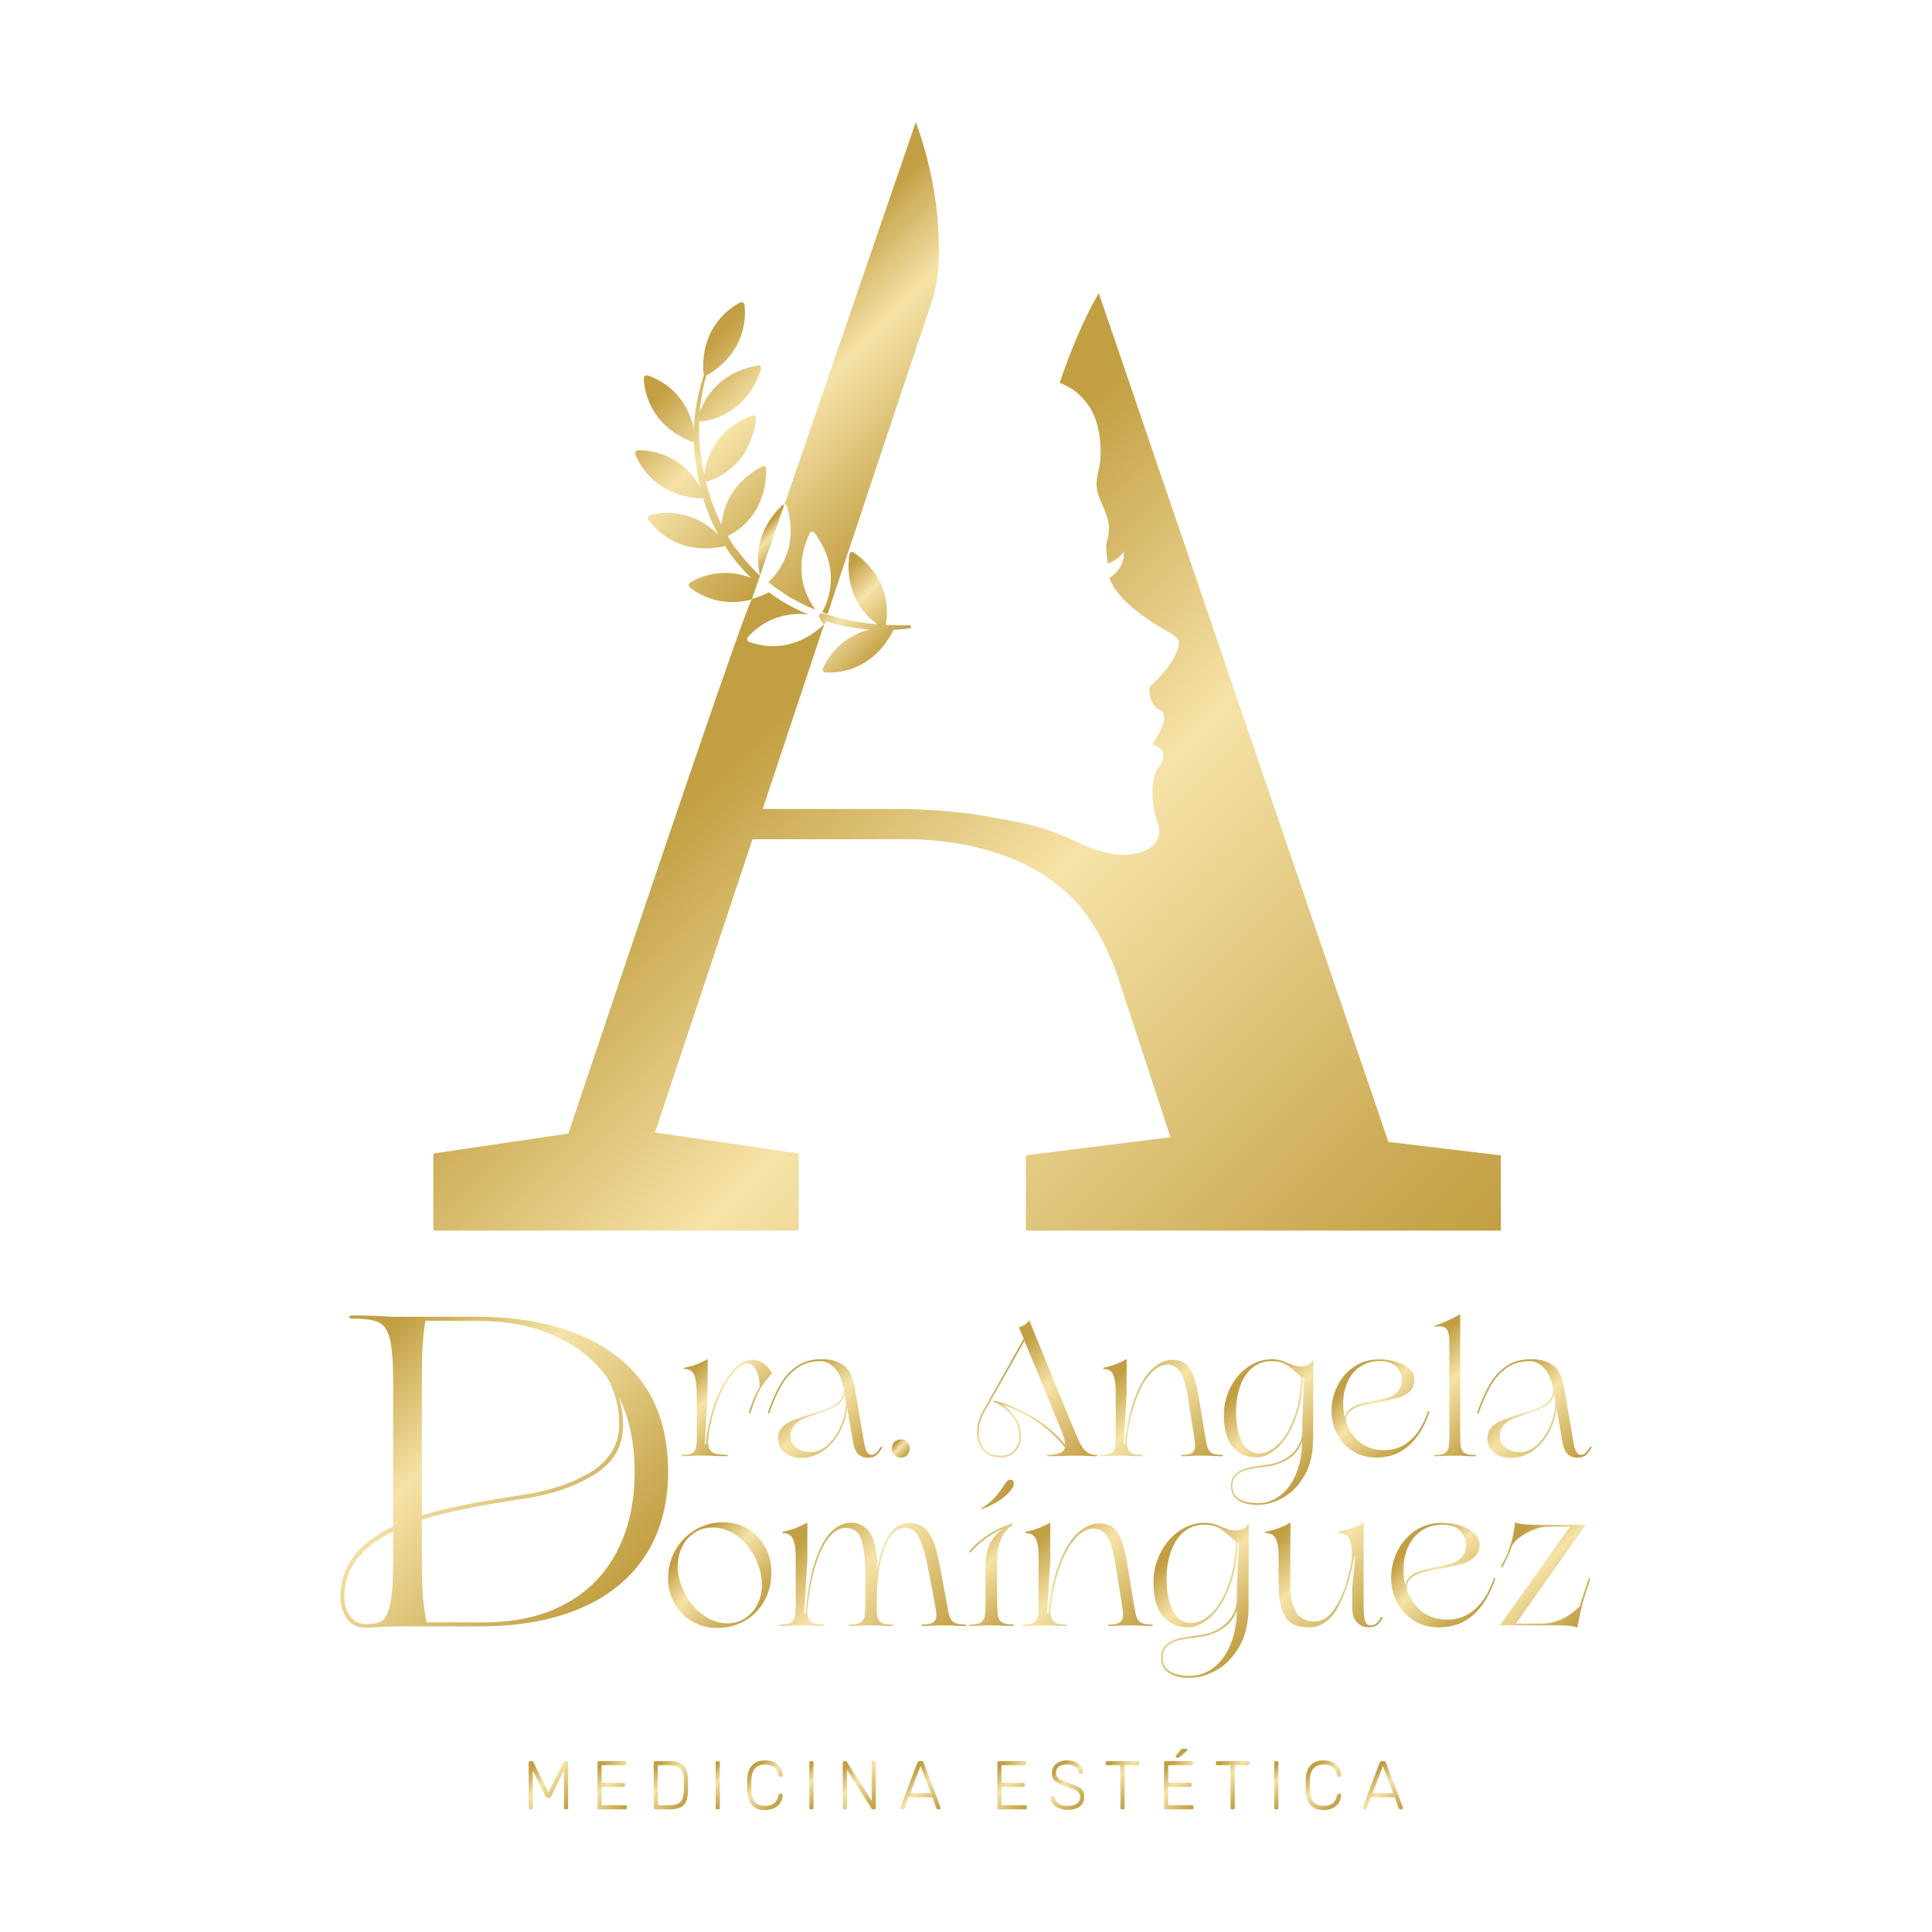 <svg xmlns="http://www.w3.org/2000/svg" xmlns:xlink="http://www.w3.org/1999/xlink" data-name="Capa 1" viewBox="0 0 500 500"><defs><linearGradient id="a" x1="279.3" x2="279.29" y1="222.38" y2="222.38" data-name="Degradado sin nombre 9" gradientUnits="userSpaceOnUse"><stop offset="0" stop-color="#c29f43"/><stop offset=".15" stop-color="#cdad58"/><stop offset=".46" stop-color="#ead491"/><stop offset=".58" stop-color="#f6e3a7"/><stop offset=".9" stop-color="#c29f43"/></linearGradient><linearGradient xlink:href="#a" id="b" x1="249.95" x2="197.71" y1="123.13" y2="70.88" data-name="Degradado sin nombre 9"/><linearGradient xlink:href="#a" id="d" x1="196.88" x2="196.74" y1="148.93" y2="148.79" data-name="Degradado sin nombre 9"/><linearGradient xlink:href="#a" id="e" x1="278.97" x2="277.92" y1="218.3" y2="217.24" data-name="Degradado sin nombre 9"/><linearGradient xlink:href="#a" id="f" x1="279.16" x2="279.16" y1="218.13" y2="218.12" data-name="Degradado sin nombre 9"/><linearGradient xlink:href="#a" id="g" x1="353.98" x2="175.35" y1="352.9" y2="174.27" data-name="Degradado sin nombre 9"/><linearGradient xlink:href="#a" id="h" x1="196.8" x2="196.66" y1="149.06" y2="148.92" data-name="Degradado sin nombre 9"/><linearGradient xlink:href="#a" id="i" x1="202.83" x2="196.63" y1="142.75" y2="136.55" data-name="Degradado sin nombre 9"/><linearGradient xlink:href="#a" id="l" x1="209.96" x2="167.23" y1="139.72" y2="96.99" data-name="Degradado sin nombre 9"/><linearGradient xlink:href="#a" id="m" x1="228.6" x2="210.99" y1="169.67" y2="152.07" data-name="Degradado sin nombre 9"/><linearGradient xlink:href="#a" id="n" x1="278.98" x2="277.92" y1="218.51" y2="217.45" data-name="Degradado sin nombre 9"/><linearGradient xlink:href="#a" id="o" x1="279.17" x2="279.16" y1="218.33" y2="218.33" data-name="Degradado sin nombre 9"/><linearGradient xlink:href="#a" id="p" x1="147.5" x2="136.37" y1="467.58" y2="456.44" data-name="Degradado sin nombre 9"/><linearGradient xlink:href="#a" id="q" x1="163.34" x2="153.49" y1="466.97" y2="457.12" data-name="Degradado sin nombre 9"/><linearGradient xlink:href="#a" id="r" x1="177.32" x2="167.87" y1="466.75" y2="457.3" data-name="Degradado sin nombre 9"/><linearGradient xlink:href="#a" id="s" x1="189.03" x2="182.46" y1="465.3" y2="458.73" data-name="Degradado sin nombre 9"/><linearGradient xlink:href="#a" id="t" x1="202.31" x2="193.75" y1="466.29" y2="457.73" data-name="Degradado sin nombre 9"/><linearGradient xlink:href="#a" id="u" x1="213.26" x2="206.69" y1="465.3" y2="458.73" data-name="Degradado sin nombre 9"/><linearGradient xlink:href="#a" id="v" x1="227.53" x2="217.23" y1="467.16" y2="456.86" data-name="Degradado sin nombre 9"/><linearGradient xlink:href="#a" id="w" x1="242.73" x2="233.74" y1="468.74" y2="459.75" data-name="Degradado sin nombre 9"/><linearGradient xlink:href="#a" id="x" x1="266.83" x2="256.98" y1="466.97" y2="457.12" data-name="Degradado sin nombre 9"/><linearGradient xlink:href="#a" id="y" x1="280.57" x2="271.93" y1="466.47" y2="457.83" data-name="Degradado sin nombre 9"/><linearGradient xlink:href="#a" id="z" x1="294.73" x2="286.26" y1="464.34" y2="455.88" data-name="Degradado sin nombre 9"/><linearGradient xlink:href="#a" id="A" x1="310.42" x2="300.57" y1="466.52" y2="456.68" data-name="Degradado sin nombre 9"/><linearGradient xlink:href="#a" id="B" x1="323.23" x2="314.77" y1="464.34" y2="455.88" data-name="Degradado sin nombre 9"/><linearGradient xlink:href="#a" id="C" x1="333.59" x2="327.02" y1="465.3" y2="458.73" data-name="Degradado sin nombre 9"/><linearGradient xlink:href="#a" id="D" x1="346.86" x2="338.3" y1="466.29" y2="457.73" data-name="Degradado sin nombre 9"/><linearGradient xlink:href="#a" id="E" x1="362.38" x2="353.38" y1="468.74" y2="459.75" data-name="Degradado sin nombre 9"/><linearGradient xlink:href="#a" id="F" x1="155.24" x2="85.48" y1="415.39" y2="345.62" data-name="Degradado sin nombre 9"/><linearGradient xlink:href="#a" id="G" x1="193.63" x2="176.63" y1="371.43" y2="354.42" data-name="Degradado sin nombre 9"/><linearGradient xlink:href="#a" id="H" x1="224.73" x2="202.75" y1="378.68" y2="356.7" data-name="Degradado sin nombre 9"/><linearGradient xlink:href="#a" id="I" x1="234.79" x2="231.46" y1="376.55" y2="373.21" data-name="Degradado sin nombre 9"/><linearGradient xlink:href="#a" id="J" x1="281.29" x2="254.54" y1="379.45" y2="352.7" data-name="Degradado sin nombre 9"/><linearGradient xlink:href="#a" id="K" x1="312.14" x2="285.27" y1="381.15" y2="354.28" data-name="Degradado sin nombre 9"/><linearGradient xlink:href="#a" id="L" x1="340.1" x2="318.15" y1="380.24" y2="358.29" data-name="Degradado sin nombre 9"/><linearGradient xlink:href="#a" id="M" x1="365.55" x2="348.06" y1="373.23" y2="355.74" data-name="Degradado sin nombre 9"/><linearGradient xlink:href="#a" id="N" x1="387.35" x2="365.23" y1="371.36" y2="349.24" data-name="Degradado sin nombre 9"/><linearGradient xlink:href="#a" id="O" x1="408.32" x2="386.34" y1="378.68" y2="356.7" data-name="Degradado sin nombre 9"/><linearGradient xlink:href="#a" id="P" x1="195.74" x2="176.93" y1="417.1" y2="398.29" data-name="Degradado sin nombre 9"/><linearGradient xlink:href="#a" id="Q" x1="241.54" x2="205.67" y1="429.14" y2="393.27" data-name="Degradado sin nombre 9"/><linearGradient xlink:href="#a" id="R" x1="268.76" x2="249.24" y1="414.23" y2="394.71" data-name="Degradado sin nombre 9"/><linearGradient xlink:href="#a" id="S" x1="293.65" x2="265.05" y1="425.35" y2="396.76" data-name="Degradado sin nombre 9"/><linearGradient xlink:href="#a" id="T" x1="323.4" x2="300.04" y1="424.39" y2="401.03" data-name="Degradado sin nombre 9"/><linearGradient xlink:href="#a" id="U" x1="356.66" x2="330.14" y1="420.32" y2="393.79" data-name="Degradado sin nombre 9"/><linearGradient xlink:href="#a" id="V" x1="382.32" x2="363.71" y1="416.92" y2="398.32" data-name="Degradado sin nombre 9"/><linearGradient xlink:href="#a" id="W" x1="410.49" x2="388.91" y1="418.88" y2="397.3" data-name="Degradado sin nombre 9"/></defs><path d="M279.29 222.38h.01z" style="fill:url(#a)"/><path d="M203.62 131.01c3.23 10.6-2.13 17.24-4.78 19.63.14.11.27.22.41.32l1.24 1.02c.44.31.89.59 1.34.89l2.69 1.77c1.92.96 3.75 2.11 5.79 2.83.25.11.5.2.74.3-2.31-3.01-6.06-10.17-1.48-19.75.11-.22.32-.38.57-.4s.49.08.64.28c6.9 9.17 3.7 17.5 2.06 20.4-.03.05-.06.09-.09.13.47.17.95.33 1.42.48l15.02-45.14 12.43-37.11s1.69-6.08 1.33-13.35c0-1.61-.07-3.36-.2-5.25-.5-7.13-2.02-16.18-5.73-26.48l-23.1 67.3-7.97 23.19-2.91 8.46h.07c.24.06.43.24.5.48Z" style="fill:url(#b)"/><path d="m196.78 148.75-.05.13s.07.06.1.09c-.02-.07-.04-.15-.06-.23Z" style="fill:url(#d)"/><path d="M279.15 218.12s-.52-.28-1.42-.7c.36.19.84.43 1.42.7" style="fill:url(#e)"/><path d="m279.16 218.13-.01-.01z" style="fill:url(#f)"/><path d="M359.32 295.53 295.4 108.18l-.81-2.39v.04h.01l-10.24-29.97s-.1.15-.28.47c-1.12 1.93-5.51 9.85-9.82 22.74.93.38 1.86.84 2.82 1.4 1.88 1.11 3.26 2.65 4.52 4.3.85 1.11 1.36 2.37 1.83 3.53.48 1.17.89 3.03 1.12 4.52.45 2.92.39 6.04-.13 8.31-.96 4.21-.8 5.37.26 8.05.87 2.21 1.93 4.23 2.21 6.24.24 1.78.09 3.12-.53 5.16-.19.62-.02 1.54 0 2.11.05 1.16.17 1.94.28 3.11 2.94-.86 4.18-3.04 4.18-3.04.28 3.77-2.27 5.91-3.66 6.78 1.86 6.17 12.05 12.29 15.09 13.94 3.22 1.75 2.88 2.73 2.88 2.73-.3 5.31-7.64 11.56-7.64 11.56-.34 3.74 1.98 5.66 1.98 5.66 4.67 1.21-1.26 9.16-1.26 9.16 5.71 2 1.13 6.61 1.13 6.61-1.44 3.2-1.16 6.86-.75 9.78.31 2.17 1.06 3.83 1.34 5.21.26 1.29.06 2.55-.89 3.9-.81 1.16-2.25 1.96-4.09 2.54-1.32.39-3.69.85-6.73.44-3.53-.58-6.93-1.96-9.05-2.96-.58-.27-1.06-.51-1.42-.7-1.88-.88-5.52-2.43-10.19-3.68-3.33-.87-6.88-1.56-10.44-2.12-5.95-1.18-13.45-2.04-22.89-2.25s-.03 0-.03 0h-36.81l8.78-26.38 7.15-21.48c-7.94 7.69-16.41 5.79-19.46 4.61a.78.78 0 0 1-.47-.53c-.06-.24 0-.5.16-.69 1.88-2.19 7.23-6.88 15.79-5.85a44 44 0 0 1-10.36-5.77c-1.5.77-2.95 1.33-4.33 1.72S147.1 293.36 147.1 293.36l-34.95 5.17v19.95h94.55v-19.95l-37.18-5.45 25.22-75.88h41.89c5.84.16 18.75 1.23 30.11 7.22 5.56 3.06 9.76 6.73 12.92 10.35 2.78 3.41 6.29 8.87 9.32 17.11l1.86 5.66 12.07 36.76-37.41 4.7v19.48h122.92V299l-29.1-3.46Z" style="fill:url(#g)"/><path d="m196.7 148.88-.05.13s.07.06.1.1c-.02-.07-.04-.15-.06-.23Z" style="fill:url(#h)"/><path d="M202.37 130.82c-6.95 6.8-6.65 14.09-5.67 18.06l6.27-18.25a.7.7 0 0 0-.6.19" style="fill:url(#i)"/><path d="M190.29 141.84c-.7-1-1.35-2.04-1.96-3.09 3.29-1.63 10.07-6.51 9.96-17.42 0-.25-.13-.48-.35-.6a.73.73 0 0 0-.7-.02c-8.17 4.34-10.16 10.97-10.49 15.12a54.8 54.8 0 0 1-4.11-11.31c.17.08.37.1.55.04 3.18-.99 11.22-4.88 12.46-16.31a.71.71 0 0 0-.27-.64.72.72 0 0 0-.69-.1c-9.83 3.83-12.04 11.53-12.43 15.35a61 61 0 0 1-.87-5.03c-.41-2.96-.55-5.95-.43-8.94.16.14.37.22.59.19 3.31-.36 11.96-2.61 15.39-13.58.07-.24.02-.5-.14-.68a.7.7 0 0 0-.66-.23c-10.05 1.78-13.8 8.52-15.06 12.27.26-3.27.83-6.53 1.7-9.71.11 0 .23-.04.33-.1 9.84-5.93 9.99-14.86 9.55-18.17a.79.79 0 0 0-.41-.59.75.75 0 0 0-.71 0c-2.97 1.52-10.23 6.72-9.5 18.19.01.17.09.33.21.45-1.59 4.54-2.5 9.34-2.67 14.17-1.96-9.53-9.02-12.98-11.95-13.92a.76.76 0 0 0-.7.12c-.2.15-.32.39-.31.64.1 3.33 1.7 12.12 12.38 16.37.19.08.4.06.58-.03.04 1.24.12 2.48.26 3.71.32 2.67.72 5.34 1.33 7.97-5-8.56-12.91-9.5-16.02-9.41a.773.773 0 0 0-.7 1.05c1.2 3.11 5.61 10.88 17.09 11.36.14 0 .28-.04.4-.11.22.73.45 1.45.71 2.16l1.15 3.15 1.48 3.01.6 1.22c-6.87-6.88-14.66-5.89-17.62-5.06-.24.07-.44.25-.52.49-.09.24-.05.5.1.71 1.91 2.73 8.07 9.2 19.33 6.89.16-.03.3-.12.4-.25l1.13 1.78a48 48 0 0 0 5.71 6.62c-7.37-2.9-13.43-.26-15.78 1.19-.21.13-.35.36-.37.61s.09.49.29.65c2.2 1.78 8.08 5.3 16.03 3.08l2.1-6.12c-2.36-2.16-4.43-4.63-6.37-7.17Z" style="fill:url(#l)"/><path d="M213.24 161.65c.14-.13.28-.26.42-.4.11-.12.18-.27.2-.42 3.63 1.11 7.38 1.8 11.15 2.08-7.57 1.94-10.94 7.53-12.02 10.05-.1.23-.08.5.05.71s.36.35.61.37c3.32.21 12.23-.55 17.46-10.77.05-.09.07-.19.07-.28 1.52-.08 3.04-.22 4.55-.44l-.07-.75c-2.15.05-4.3.03-6.44-.08.66-3.28 1.11-12.18-8.28-18.76a.71.71 0 0 0-.69-.07.7.7 0 0 0-.42.56c-1.36 10.2 4.02 15.82 7.21 18.12-4.41-.36-8.76-1.14-12.94-2.51s-.86 2.59-.86 2.59" style="fill:url(#m)"/><path d="M279.16 218.33s-.52-.28-1.42-.7c.36.19.84.43 1.42.7" style="fill:url(#n)"/><path d="M279.17 218.33h-.01z" style="fill:url(#o)"/><path d="M136.93 468.14c-.08-.07-.11-.17-.11-.28v-11.67c0-.13.04-.23.11-.3s.17-.11.29-.11h.43c.17 0 .29.08.36.23l3.92 7.88 3.94-7.88c.08-.15.2-.23.36-.23h.41c.13 0 .23.04.29.11s.1.17.1.3v11.67c0 .12-.04.21-.11.28-.08.07-.17.11-.29.11h-.31c-.12 0-.21-.04-.28-.11s-.1-.17-.1-.28v-9.66l-3.3 6.7a.54.54 0 0 1-.54.36h-.38q-.375 0-.54-.36l-3.3-6.7v9.66c0 .12-.03.21-.1.28s-.16.11-.28.11h-.31c-.12 0-.21-.04-.29-.11Z" style="fill:url(#p)"/><path d="M154.73 468.14a.4.4 0 0 1-.1-.28v-11.67c0-.12.03-.22.1-.29.07-.08.16-.12.28-.12h6.74c.13 0 .22.04.29.11s.1.17.1.3v.27c0 .12-.04.21-.11.28-.08.07-.17.11-.29.11h-6.03v4.54h5.65c.13 0 .22.04.29.11s.1.17.1.3v.27a.376.376 0 0 1-.39.39h-5.65v4.72h6.17c.13 0 .23.04.29.11.07.07.1.17.1.3v.27c0 .12-.04.21-.11.28-.08.07-.17.11-.29.11h-6.88c-.12 0-.21-.04-.28-.11Z" style="fill:url(#q)"/><path d="M169.28 468.14a.4.4 0 0 1-.1-.28v-11.67c0-.12.03-.22.1-.29.07-.08.16-.12.28-.12h3.68c1.2 0 2.15.18 2.84.54s1.19.89 1.49 1.6q.435 1.05.48 2.67c.01.36.02.83.02 1.41s0 1.07-.02 1.43c-.02 1.14-.18 2.06-.48 2.75a3.04 3.04 0 0 1-1.46 1.56c-.68.34-1.61.52-2.78.52h-3.77c-.12 0-.21-.04-.28-.11Zm3.96-.96c.92 0 1.65-.13 2.18-.38.53-.26.91-.66 1.15-1.21q.36-.825.39-2.25c.01-.36.02-.8.02-1.34s0-.96-.02-1.32c-.02-1.33-.33-2.3-.91-2.91s-1.55-.92-2.9-.92h-2.89v10.34h2.97Z" style="fill:url(#r)"/><path d="M185.3 468.14a.4.4 0 0 1-.1-.28v-11.69c0-.12.03-.21.1-.28s.16-.11.28-.11h.33c.12 0 .21.04.28.11s.1.17.1.28v11.69c0 .12-.03.21-.1.28s-.16.11-.28.11h-.33c-.12 0-.21-.04-.28-.11" style="fill:url(#s)"/><path d="M194.59 467.12c-.75-.87-1.15-2.05-1.21-3.52-.01-.32-.02-.84-.02-1.57s0-1.27.02-1.6c.06-1.47.46-2.65 1.21-3.52s1.87-1.31 3.37-1.31c1.03 0 1.88.19 2.56.58s1.18.87 1.51 1.46.51 1.19.54 1.81v.04c0 .1-.03.17-.1.23s-.16.09-.26.09h-.35c-.21 0-.33-.12-.38-.37-.22-1.01-.62-1.72-1.19-2.14-.58-.42-1.35-.62-2.33-.62-1.08 0-1.92.31-2.52.94s-.92 1.6-.97 2.9c-.01.32-.02.81-.02 1.48s0 1.17.02 1.52c.05 1.31.37 2.27.97 2.9s1.44.94 2.52.94c.98 0 1.76-.21 2.33-.62.58-.42.97-1.13 1.19-2.14.05-.25.17-.37.38-.37h.35c.1 0 .19.03.27.1.07.07.11.15.09.26-.03.62-.22 1.22-.54 1.81-.33.59-.83 1.08-1.51 1.46-.68.39-1.53.58-2.56.58-1.5 0-2.62-.44-3.37-1.31Z" style="fill:url(#t)"/><path d="M209.54 468.14a.4.4 0 0 1-.1-.28v-11.69c0-.12.03-.21.1-.28s.16-.11.28-.11h.33c.12 0 .21.04.28.11s.1.17.1.28v11.69c0 .12-.03.21-.1.28s-.16.11-.28.11h-.33c-.12 0-.21-.04-.28-.11" style="fill:url(#u)"/><path d="M218.2 468.14a.4.4 0 0 1-.1-.28v-11.67c0-.12.03-.22.1-.29.07-.08.16-.12.28-.12h.36q.225 0 .36.21l6.38 10.05v-9.85c0-.12.03-.22.1-.29.07-.08.16-.12.28-.12h.31c.13 0 .22.04.29.11s.1.17.1.3v11.65c0 .12-.03.22-.1.29-.07.08-.16.12-.28.12h-.38q-.225 0-.36-.21l-6.36-10.02v9.84c0 .12-.04.21-.11.28-.08.07-.17.11-.29.11h-.31c-.12 0-.21-.04-.28-.11Z" style="fill:url(#v)"/><path d="M233.13 468.14a.33.33 0 0 1-.1-.25l.03-.2 4.37-11.57c.09-.24.26-.36.5-.36h.59c.24 0 .41.12.5.36l4.37 11.57.03.2c0 .1-.03.18-.1.25s-.15.11-.24.11h-.35c-.1 0-.19-.03-.25-.09a.5.5 0 0 1-.13-.18l-1.07-2.85h-6.12l-1.07 2.85a.5.5 0 0 1-.13.18c-.06.06-.15.09-.25.09h-.35c-.09 0-.17-.04-.24-.11Zm2.46-4.08h5.29l-2.64-7.02-2.64 7.02Z" style="fill:url(#w)"/><path d="M258.21 468.14a.4.4 0 0 1-.1-.28v-11.67c0-.12.03-.22.1-.29.07-.08.16-.12.28-.12h6.74c.13 0 .22.04.29.11s.1.17.1.3v.27c0 .12-.04.21-.11.28-.08.07-.17.11-.29.11h-6.03v4.54h5.65c.13 0 .22.04.29.11s.1.17.1.3v.27a.376.376 0 0 1-.39.39h-5.65v4.72h6.17c.13 0 .23.04.29.11.07.07.1.17.1.3v.27c0 .12-.04.21-.11.28-.08.07-.17.11-.29.11h-6.88c-.12 0-.21-.04-.28-.11Z" style="fill:url(#x)"/><path d="M273.95 467.97c-.66-.3-1.17-.7-1.52-1.18-.35-.49-.54-1.01-.56-1.57 0-.09.03-.18.1-.25s.16-.11.26-.11h.35c.21 0 .33.12.38.36.08.57.4 1.07.95 1.5s1.35.64 2.39.64c1.09 0 1.91-.21 2.45-.62s.8-.98.8-1.72q0-.675-.39-1.11c-.26-.29-.64-.55-1.13-.77s-1.24-.5-2.25-.83c-.89-.3-1.58-.59-2.08-.87q-.75-.435-1.11-1.05c-.24-.42-.36-.94-.36-1.59 0-.61.16-1.15.48-1.64s.77-.87 1.37-1.15 1.31-.42 2.14-.42 1.58.16 2.19.47 1.07.71 1.38 1.19.48.97.5 1.45c0 .1-.03.18-.1.25-.06.07-.15.11-.27.11h-.35c-.08 0-.16-.03-.24-.08s-.13-.15-.14-.28q-.105-.885-.93-1.47c-.55-.39-1.24-.58-2.07-.58-.89 0-1.59.18-2.12.53-.52.36-.79.89-.79 1.6 0 .46.12.85.35 1.15.24.3.59.56 1.06.78s1.17.48 2.09.79c.94.31 1.68.61 2.21.89s.93.63 1.2 1.03.41.93.41 1.57c0 1.07-.39 1.9-1.16 2.5q-1.155.9-3.18.9-1.35 0-2.34-.45Z" style="fill:url(#y)"/><path d="M290.05 468.14a.4.4 0 0 1-.1-.28v-11.01h-3.42c-.12 0-.21-.04-.28-.11s-.1-.17-.1-.28v-.27c0-.12.03-.22.1-.29.07-.08.16-.12.28-.12h7.92c.13 0 .22.04.29.11s.1.17.1.3v.27a.376.376 0 0 1-.39.39h-3.41v11.01c0 .12-.04.21-.11.28-.08.07-.17.11-.29.11h-.31c-.12 0-.21-.04-.28-.11" style="fill:url(#z)"/><path d="M301.36 468.14a.4.4 0 0 1-.1-.28v-11.67c0-.12.03-.22.1-.29.07-.08.16-.12.28-.12h6.74c.13 0 .22.04.29.11s.1.17.1.3v.27c0 .12-.04.21-.11.28-.08.07-.17.11-.29.11h-6.03v4.54h5.65c.13 0 .22.04.29.11s.1.17.1.3v.27a.376.376 0 0 1-.39.39h-5.65v4.72h6.17c.13 0 .23.04.29.11.07.07.1.17.1.3v.27c0 .12-.04.21-.11.28-.08.07-.17.11-.29.11h-6.88c-.12 0-.21-.04-.28-.11Zm2.9-13.54c0-.1.03-.17.09-.23l1.19-1.48c.1-.13.2-.22.28-.26q.12-.06.36-.06h.8c.22 0 .33.11.33.34q0 .12-.09.21l-1.88 1.59c-.09.07-.17.12-.24.14s-.17.04-.29.04h-.26c-.18 0-.28-.1-.28-.28Z" style="fill:url(#A)"/><path d="M318.56 468.14a.4.4 0 0 1-.1-.28v-11.01h-3.42c-.12 0-.21-.04-.28-.11s-.1-.17-.1-.28v-.27c0-.12.03-.22.1-.29.07-.08.16-.12.28-.12h7.92c.13 0 .22.04.29.11s.1.17.1.3v.27a.376.376 0 0 1-.39.39h-3.41v11.01c0 .12-.04.21-.11.28-.08.07-.17.11-.29.11h-.31c-.12 0-.21-.04-.28-.11" style="fill:url(#B)"/><path d="M329.86 468.14a.4.4 0 0 1-.1-.28v-11.69c0-.12.03-.21.1-.28s.16-.11.28-.11h.33c.12 0 .21.04.28.11s.1.17.1.28v11.69c0 .12-.03.21-.1.28s-.16.11-.28.11h-.33c-.12 0-.21-.04-.28-.11" style="fill:url(#C)"/><path d="M339.14 467.12c-.75-.87-1.15-2.05-1.21-3.52-.01-.32-.02-.84-.02-1.57s0-1.27.02-1.6c.06-1.47.46-2.65 1.21-3.52s1.87-1.31 3.37-1.31c1.03 0 1.88.19 2.56.58s1.18.87 1.51 1.46.51 1.19.54 1.81v.04c0 .1-.03.17-.1.23s-.16.09-.26.09h-.35c-.21 0-.33-.12-.38-.37-.22-1.01-.62-1.72-1.19-2.14-.58-.42-1.35-.62-2.33-.62-1.08 0-1.92.31-2.52.94s-.92 1.6-.97 2.9c-.01.32-.02.81-.02 1.48s0 1.17.02 1.52c.05 1.31.37 2.27.97 2.9s1.44.94 2.52.94c.98 0 1.76-.21 2.33-.62.58-.42.97-1.13 1.19-2.14.05-.25.17-.37.38-.37h.35c.1 0 .19.03.27.1.07.07.11.15.09.26-.03.62-.22 1.22-.54 1.81-.33.59-.83 1.08-1.51 1.46-.68.39-1.53.58-2.56.58-1.5 0-2.62-.44-3.37-1.31Z" style="fill:url(#D)"/><path d="M352.78 468.14a.33.33 0 0 1-.1-.25l.03-.2 4.37-11.57c.09-.24.26-.36.5-.36h.59c.24 0 .41.12.5.36l4.37 11.57.03.2c0 .1-.03.18-.1.25s-.15.11-.24.11h-.35c-.1 0-.19-.03-.25-.09a.5.5 0 0 1-.13-.18l-1.07-2.85h-6.12l-1.07 2.85a.5.5 0 0 1-.13.18c-.06.06-.15.09-.25.09h-.35c-.09 0-.17-.04-.24-.11Zm2.46-4.08h5.29l-2.64-7.02-2.64 7.02Z" style="fill:url(#E)"/><path d="M123.39 340.79c15.32 0 27.4 3.42 36.25 10.24 8.84 6.83 13.27 16.77 13.27 29.81 0 8.32-1.91 15.47-5.72 21.46s-9.36 10.59-16.65 13.79c-7.29 3.21-16.12 4.81-26.48 4.81h-21.43l-3.55.11c-1.63.15-3.07.23-4.33.23-2.37 0-4.07-.84-5.11-2.52s-1.55-3.47-1.55-5.38c0-7.86 4.55-13.96 13.66-18.31v-37.2c0-5.26-.28-9.02-.83-11.27s-1.52-3.7-2.89-4.35-3.72-.97-7.05-.97c-.37 0-.56-.13-.56-.4s.18-.4.56-.4c3.4 0 6.29.08 8.66.23.74.08 1.74.11 3 .11h20.76Zm-24.53 78.69c.89-.57 1.59-2 2.11-4.29s.78-5.87.78-10.76v-8.13c-8.44 4.12-12.66 9.8-12.66 17.05 0 1.68.46 3.26 1.39 4.75.92 1.49 2.39 2.23 4.38 2.23 1.78 0 3.11-.29 4-.86Zm10.32-27.3c5.92-1.83 14.54-3.59 25.87-5.26 7.18-1.07 13.16-3.07 17.93-6.01s7.2-7.04 7.27-12.3c0-4.27-1.04-8.32-3.11-12.13-3.48-4.73-8.09-8.36-13.82-10.87-5.74-2.52-12.38-3.78-19.93-3.78h-13.32c-.37 2.52-.61 4.83-.72 6.92-.11 2.1-.17 5.66-.17 10.7zm36.97 23.01c5.85-3.13 10.32-7.63 13.43-13.51 3.11-5.87 4.66-12.82 4.66-20.83 0-7.32-1.37-13.81-4.11-19.46.74 2.29 1.11 4.81 1.11 7.55 0 5.42-2.52 9.67-7.55 12.76s-11.25 5.17-18.65 6.24c-10.95 1.6-19.58 3.4-25.87 5.38v8.81c0 4.73.07 8.17.22 10.3.15 2.14.48 4.62 1 7.44h14.88c8.07 0 15.02-1.56 20.87-4.69Z" style="fill:url(#F)"/><path d="M197.5 352.83c.91.62 1.68 1.49 2.31 2.63-1.7 1.78-2.92 3.49-3.66 5.11s-1.36 3.26-1.86 4.91c-.09.19-.19.29-.28.29-.06 0-.12-.04-.17-.12a.22.22 0 0 1-.02-.22c.41-1.27.8-2.38 1.18-3.33.38-.96.91-2 1.6-3.14-.03-1.85-.35-3.32-.94-4.43-.6-1.1-1.31-1.65-2.12-1.65-1.35 0-2.78 1-4.29 2.99s-2.82 4.57-3.94 7.71a38.4 38.4 0 0 0-2.1 9.63c.06.84.23 1.5.5 1.97s.73.8 1.39 1c.66.19 1.65.31 2.97.34.16 0 .24.06.24.17s-.08.17-.24.17c-1.54 0-2.82-.03-3.82-.1-.35-.03-.82-.05-1.42-.05h-2.26c-.5 0-.88.02-1.13.05-.76.06-1.72.1-2.88.1-.13 0-.19-.06-.19-.17s.06-.17.19-.17c1.2 0 2.05-.15 2.57-.46q.78-.465.99-1.44c.14-.65.21-1.69.21-3.11v-10.02l-.05-1.46c-.03-1.95-.26-3.39-.68-4.33s-1.25-1.41-2.48-1.41c-.06-.03-.09-.09-.09-.17s.03-.14.09-.17c2.2-.42 4.12-1.12 5.76-2.09.09-.1.19-.1.28 0l-.05 8.86-.71 13.09h.28c.31-3.73 1.08-7.28 2.29-10.66 1.21-3.37 2.69-6.09 4.44-8.15s3.53-3.09 5.36-3.09c.91 0 1.82.31 2.74.92Z" style="fill:url(#G)"/><path d="M228.2 374.36q.165.075.12.27c-.5.88-1.01 1.53-1.53 1.97s-1.24.66-2.15.66c-2.11 0-3.38-1.27-3.82-3.8l-1.6-9.1c-.19 2.11-.81 4.16-1.86 6.16q-1.575 2.985-4.2 4.89c-1.75 1.27-3.69 1.9-5.83 1.9q-2.595 0-4.29-1.41c-1.13-.94-1.7-2.19-1.7-3.75 0-1.14.39-2.08 1.16-2.85.77-.76 1.71-1.36 2.81-1.8q1.65-.66 4.53-1.53c1.98-.58 3.54-1.11 4.67-1.58s2.08-1.11 2.83-1.92c.76-.81 1.09-1.83.99-3.07h.05c-.47-2.37-1.27-4.15-2.38-5.35-1.12-1.2-2.35-1.8-3.7-1.8-2.39 0-4.42.61-6.09 1.82-1.67 1.22-3.04 2.78-4.11 4.7q-1.605 2.865-2.97 6.81c-.03.13-.13.19-.28.19-.16-.06-.19-.18-.09-.34q1.515-4.275 3.21-7.2c1.13-1.95 2.58-3.51 4.34-4.7 1.76-1.18 3.92-1.78 6.47-1.78 2.2 0 4.04.53 5.52 1.58s2.47 3.12 2.97 6.2l2.41 14.11c.35 1.91.96 2.87 1.84 2.87.5 0 .94-.19 1.32-.58s.76-.89 1.13-1.51c.06-.1.15-.12.26-.07Zm-13.9-.51c1.38-1.3 2.5-2.96 3.35-4.99s1.27-4.09 1.27-6.2l-.33-1.85c-.22 1.27-.91 2.24-2.05 2.92-1.15.68-2.79 1.38-4.93 2.09-1.6.55-2.86 1.04-3.78 1.46q-1.365.63-2.31 1.68c-.63.7-.94 1.58-.94 2.65 0 1.3.5 2.32 1.51 3.07s2.25 1.12 3.73 1.12c1.6 0 3.1-.65 4.48-1.95" style="fill:url(#H)"/><path d="M231.5 376.55a2.3 2.3 0 0 1-.68-1.68q0-1.02.66-1.68t1.65-.66c.99 0 1.17.23 1.63.68s.68 1.01.68 1.65-.22 1.21-.66 1.68-.99.71-1.65.71-1.17-.24-1.63-.71Z" style="fill:url(#I)"/><path d="M283.96 376.7c0 .11-.06.17-.19.17-.94 0-1.71-.02-2.29-.07s-1.03-.07-1.35-.07h-2.6c-.69 0-1.24.02-1.65.05-1.26.06-2.8.1-4.63.1-.19 0-.28-.06-.28-.17s.09-.17.28-.17q2.07-.045 3.12-.51c.69-.31 1.1-.8 1.23-1.48-2.27-2.72-4.81-5.01-7.62-6.86-2.82-1.85-5.69-3.24-8.61-4.18q1.98 1.26 3.42 3.33c.96 1.38 1.44 3.07 1.44 5.08 0 1.36-.46 2.58-1.39 3.65s-2.19 1.61-3.8 1.61c-2.08 0-3.63-.61-4.65-1.82-1.02-1.22-1.53-2.75-1.53-4.6 0-2.01.5-3.86 1.51-5.55l10.57-18.73-1.18-2.82c-.03-.1-.02-.16.05-.19 1.26-.42 2.09-.99 2.5-1.7h.09l11.47 28.07c.72 1.78 1.35 3.14 1.86 4.06.52.92 1.09 1.6 1.72 2.02q.945.63 2.31.63c.13 0 .19.06.19.17Zm-16.85-10.1c3.43 2.04 6.28 4.48 8.54 7.3 0-.84-.38-2.21-1.13-4.09l-9.39-22.82-10.43 18.49c-.94 1.65-1.42 3.39-1.42 5.21 0 1.72.48 3.15 1.44 4.31.96 1.15 2.4 1.73 4.32 1.73 1.48 0 2.64-.49 3.49-1.48s1.27-2.08 1.27-3.28c0-1.78-.43-3.33-1.27-4.65-.85-1.31-1.77-2.33-2.76-3.04s-1.79-1.17-2.38-1.36h-.09q-.24-.045-.21-.27c.02-.15.09-.2.21-.17 3.11.71 6.39 2.09 9.82 4.14Z" style="fill:url(#J)"/><path d="M316.52 376.7c0 .11-.08.17-.24.17-1.16 0-2.16-.03-2.97-.1-.22-.03-.57-.05-1.04-.05h-2.41c-.5 0-.88.02-1.13.05-.76.06-1.72.1-2.88.1-.13 0-.19-.06-.19-.17s.06-.17.19-.17c1.32-.03 2.23-.23 2.71-.58.49-.36.73-.99.73-1.9 0-.29-.09-1.12-.28-2.48l-1.56-9.68c-.54-3.34-1.21-5.63-2.03-6.86s-1.9-1.85-3.26-1.85c-1.54 0-3.04.81-4.51 2.43-1.46 1.62-2.73 3.95-3.8 6.98q-1.605 4.545-2.22 10.53c.03.88.15 1.55.35 2.02s.57.82 1.09 1.05 1.28.34 2.29.34c.16 0 .24.06.24.17s-.08.17-.24.17c-1.16 0-2.16-.03-2.97-.1-.22-.03-.57-.05-1.04-.05h-2.36c-.5 0-.88.02-1.13.05-.76.06-1.72.1-2.88.1-.13 0-.19-.06-.19-.17s.06-.17.19-.17c1.2 0 2.05-.15 2.57-.46q.78-.465.99-1.44c.14-.65.21-1.69.21-3.11v-11.48c0-1.91-.22-3.35-.66-4.31s-1.27-1.44-2.5-1.44c-.06-.03-.09-.09-.09-.17s.03-.14.09-.17c2.14-.42 4.04-1.12 5.71-2.09.03-.03.08-.06.14-.07.06-.02.11 0 .14.07v8.81l-.76 13.14h.24c.53-4.99 1.45-9.13 2.76-12.41s2.8-5.68 4.48-7.2 3.39-2.29 5.12-2.29q2.22 0 3.54 1.14c.88.76 1.57 1.9 2.08 3.41.5 1.51.96 3.56 1.37 6.16l1.46 8.95c.25 1.49.48 2.54.68 3.14s.57 1.05 1.11 1.36c.53.31 1.4.46 2.6.46.16 0 .24.06.24.17Z" style="fill:url(#K)"/><path d="M339.77 352.15c.08 0 .12.07.12.19v1.36l-.05 18.54c0 3.83-.75 7.04-2.24 9.63s-3.35 4.51-5.57 5.74-4.41 1.85-6.58 1.85-3.86-.42-5.07-1.27c-1.21-.84-1.82-2.06-1.82-3.65 0-1.33.39-2.35 1.16-3.07.77-.71 1.72-1.22 2.86-1.51 1.13-.29 2.66-.55 4.58-.78l1.09-.15c1.54-.19 2.98-.68 4.32-1.46s2.41-1.8 3.23-3.07 1.23-2.69 1.23-4.28v-2.43l.47-11.38h-.28c-.13 4.25-.81 7.95-2.05 11.09-1.24 3.15-2.77 5.55-4.58 7.2s-3.63 2.48-5.45 2.48c-2.49 0-4.51-.88-6.06-2.65q-2.34-2.655-2.34-8.25c0-2.59.57-5 1.7-7.23 1.13-2.22 2.65-3.99 4.55-5.3s3.96-1.97 6.16-1.97c.85 0 1.6.09 2.27.27.66.18 1.38.45 2.17.8.75.29 1.34.49 1.75.61.41.11.85.17 1.32.17.66 0 1.27-.11 1.82-.34q.825-.345 1.11-1.02.09-.15.21-.15Zm-8.57 34.98c1.73-1.27 3.11-3.11 4.15-5.52 1.04-2.42 1.59-5.28 1.65-8.59-.6 1.78-1.71 3.24-3.33 4.35-1.62 1.12-3.45 1.82-5.5 2.12-2.27.29-3.96.56-5.07.8-1.12.24-2.08.7-2.9 1.36s-1.23 1.65-1.23 2.94c0 1.59.62 2.72 1.86 3.41 1.24.68 2.81 1.02 4.7 1.02 2.04 0 3.93-.63 5.66-1.9Zm5.57-30.65-.71-.68c-1.13-1.13-2.2-2.01-3.21-2.63s-2.3-.92-3.87-.92c-1.86 0-3.47.57-4.84 1.7-1.37 1.14-2.42 2.69-3.14 4.67s-1.09 4.22-1.09 6.71c0 3.24.5 5.86 1.51 7.83q1.515 2.97 4.53 2.97c1.48 0 3.01-.71 4.6-2.12s2.97-3.58 4.13-6.52 1.86-6.53 2.08-10.78v-.24Z" style="fill:url(#L)"/><path d="M369.76 365.19c.06 0 .11.03.14.1q.045.105 0 .24c-1.29 3.76-3.08 6.65-5.36 8.66s-5.07 3.02-8.38 3.02c-2.23 0-4.23-.54-5.99-1.63a11.4 11.4 0 0 1-4.11-4.38c-.98-1.83-1.46-3.82-1.46-5.96 0-2.3.5-4.48 1.51-6.54s2.45-3.72 4.32-4.99 4.05-1.9 6.54-1.9c1.57 0 3.06.22 4.46.66s2.52 1.05 3.37 1.85 1.27 1.71 1.27 2.75c0 1.3-.43 2.33-1.3 3.09s-1.91 1.31-3.14 1.65-2.86.69-4.91 1.05c-1.38.23-2.47.44-3.26.63-1.73.39-3.04.93-3.94 1.63s-1.27 1.7-1.11 2.99c.76 2.14 1.96 3.88 3.61 5.21s3.72 1.99 6.21 1.99c2.61 0 4.88-.86 6.8-2.58s3.41-4.17 4.48-7.35c.03-.13.11-.19.24-.19Zm-21.71 1.7q.285-1.56 1.68-2.46c.93-.6 2.16-1.06 3.7-1.39l1.75-.39c1.67-.32 3-.65 4.01-.97q1.515-.48 2.55-1.56c.69-.71 1.04-1.69 1.04-2.92 0-1.39-.48-2.57-1.44-3.53s-2.42-1.44-4.37-1.44c-1.82 0-3.44.46-4.86 1.39-1.42.92-2.52 2.22-3.3 3.89-.79 1.67-1.18 3.59-1.18 5.77q0 1.845.42 3.6Z" style="fill:url(#M)"/><path d="M374.2 376.77c-.76.06-1.72.1-2.88.1-.13 0-.19-.06-.19-.17s.06-.17.19-.17c1.2 0 2.05-.15 2.57-.46q.78-.465.99-1.44c.14-.65.21-1.69.21-3.11v-24.67q0-1.8-.57-2.7c-.38-.6-1.07-.9-2.08-.9-.19 0-.54.03-1.04.1-.09.03-.14 0-.14-.07s.05-.14.14-.17c.91-.32 2.01-.78 3.28-1.36s2.26-1.09 2.95-1.51c.06-.06.13-.07.19-.02s.09.12.09.22v31.09c0 1.43.07 2.47.21 3.11q.21.975.99 1.44c.52.31 1.38.46 2.57.46.16 0 .24.06.24.17s-.08.17-.24.17c-1.16 0-2.16-.03-2.97-.1-.22-.03-.57-.05-1.04-.05h-2.36c-.5 0-.88.02-1.13.05Z" style="fill:url(#N)"/><path d="M411.79 374.36q.165.075.12.27c-.5.88-1.01 1.53-1.53 1.97s-1.24.66-2.15.66c-2.11 0-3.38-1.27-3.82-3.8l-1.6-9.1c-.19 2.11-.81 4.16-1.86 6.16q-1.575 2.985-4.2 4.89c-1.75 1.27-3.69 1.9-5.83 1.9q-2.595 0-4.29-1.41c-1.13-.94-1.7-2.19-1.7-3.75 0-1.14.39-2.08 1.16-2.85.77-.76 1.71-1.36 2.81-1.8q1.65-.66 4.53-1.53c1.98-.58 3.54-1.11 4.67-1.58s2.08-1.11 2.83-1.92c.76-.81 1.09-1.83.99-3.07h.05c-.47-2.37-1.27-4.15-2.38-5.35-1.12-1.2-2.35-1.8-3.7-1.8-2.39 0-4.42.61-6.09 1.82-1.67 1.22-3.04 2.78-4.11 4.7q-1.605 2.865-2.97 6.81c-.03.13-.13.19-.28.19-.16-.06-.19-.18-.09-.34q1.515-4.275 3.21-7.2c1.13-1.95 2.58-3.51 4.34-4.7 1.76-1.18 3.92-1.78 6.47-1.78 2.2 0 4.04.53 5.52 1.58s2.47 3.12 2.97 6.2l2.41 14.11c.35 1.91.96 2.87 1.84 2.87.5 0 .94-.19 1.32-.58s.76-.89 1.13-1.51c.06-.1.15-.12.26-.07Zm-13.9-.51c1.38-1.3 2.5-2.96 3.35-4.99s1.27-4.09 1.27-6.2l-.33-1.85c-.22 1.27-.91 2.24-2.05 2.92-1.15.68-2.79 1.38-4.93 2.09-1.6.55-2.86 1.04-3.78 1.46q-1.365.63-2.31 1.68c-.63.7-.94 1.58-.94 2.65 0 1.3.5 2.32 1.51 3.07s2.25 1.12 3.73 1.12c1.6 0 3.1-.65 4.48-1.95" style="fill:url(#O)"/><path d="M179.11 419.61a12.3 12.3 0 0 1-4.54-4.63c-1.1-1.95-1.66-4.12-1.66-6.5 0-2.69.64-5.14 1.91-7.35s2.99-3.95 5.15-5.23 4.55-1.92 7.16-1.92c2.38 0 4.52.58 6.43 1.73a12.2 12.2 0 0 1 4.47 4.69c1.07 1.97 1.61 4.14 1.61 6.52q0 4.095-1.83 7.38c-1.22 2.19-2.9 3.91-5.05 5.15q-3.21 1.86-7.23 1.86c-2.34 0-4.48-.57-6.4-1.71Zm13.71-.81c1.36-.88 2.42-2.08 3.19-3.6s1.16-3.19 1.16-5.02q0-3.525-1.71-6.99t-4.65-5.67c-1.96-1.47-4.11-2.2-6.45-2.2q-2.565 0-4.62 1.35c-1.37.9-2.44 2.11-3.19 3.62-.75 1.52-1.13 3.21-1.13 5.07 0 2.38.6 4.72 1.81 7.02s2.79 4.16 4.75 5.59 4.04 2.15 6.25 2.15c1.71 0 3.24-.44 4.6-1.32Z" style="fill:url(#P)"/><path d="M250 420.62c0 .12-.08.18-.25.18-1.24 0-2.26-.04-3.06-.1-.27-.03-.67-.05-1.21-.05h-2.51c-.54 0-.94.02-1.21.05-.8.07-1.83.1-3.06.1-.13 0-.2-.06-.2-.18s.07-.18.2-.18c1.37-.03 2.32-.23 2.84-.6.52-.36.78-1.01.78-1.94 0-.52-.12-1.43-.35-2.74l-1.71-8.91c-.7-3.69-1.49-6.42-2.36-8.18q-1.305-2.64-3.42-2.64c-2.34 0-4.13 1.5-5.35 4.5s-1.95 7.08-2.18 12.22l-.05 2.95c-.03 1.52.02 2.62.18 3.31q.225 1.035 1.05 1.53c.55.33 1.46.49 2.74.49.17 0 .25.06.25.18s-.08.18-.25.18c-1.24 0-2.26-.04-3.06-.1-.27-.03-.67-.05-1.21-.05h-2.41c-.54 0-.94.02-1.21.05-.8.07-1.83.1-3.06.1-.13 0-.2-.06-.2-.18s.07-.18.2-.18c1.27 0 2.18-.16 2.74-.49q.825-.495 1.05-1.53c.15-.69.23-1.79.23-3.31v-8.08c0-3.52-.33-6.33-.98-8.44s-2.03-3.16-4.14-3.16c-1.51 0-2.93.81-4.27 2.43s-2.5 4.05-3.49 7.27c-.99 3.23-1.7 7.17-2.13 11.83.07.9.21 1.59.43 2.07s.59.83 1.13 1.04 1.34.31 2.41.31c.17 0 .26.06.28.18s-.06.18-.23.18c-1.31.03-2.38.02-3.21-.05-.23-.03-.59-.05-1.05-.05h-2.51c-.54 0-.94.02-1.21.05-.8.07-1.83.1-3.06.1-.13 0-.2-.06-.2-.18s.07-.18.2-.18c1.27 0 2.18-.16 2.74-.49q.825-.495 1.05-1.53c.15-.69.23-1.79.23-3.31v-12.22c0-2.04-.23-3.56-.7-4.58s-1.36-1.53-2.66-1.53c-.07-.03-.1-.09-.1-.18s.03-.15.1-.18c2.28-.45 4.3-1.19 6.08-2.23.03-.03.08-.06.15-.08s.12 0 .15.08v9.37l-.8 13.98h.35c.47-5.63 1.31-10.19 2.54-13.69 1.22-3.5 2.62-6.01 4.19-7.51q2.355-2.25 4.92-2.25c2.31 0 4.04.98 5.2 2.93 1.15 1.95 1.72 4.98 1.68 9.09v.41c.54-3.73 1.51-6.72 2.91-8.98 1.41-2.26 3.21-3.39 5.42-3.39 1.61 0 2.91.44 3.92 1.32 1 .88 1.8 2.13 2.39 3.75s1.13 3.75 1.63 6.37l1.76 9.58c.27 1.59.52 2.7.75 3.34s.64 1.12 1.21 1.45 1.49.49 2.76.49c.17 0 .25.06.25.18Z" style="fill:url(#Q)"/><path d="M262.35 420.56c0 .12-.08.18-.25.18-1.27.03-2.33.02-3.16-.05-.23-.03-.6-.05-1.1-.05h-2.56c-.5 0-.87.02-1.1.05-.87.07-1.93.1-3.16.1-.13 0-.2-.06-.2-.18s.07-.18.2-.18c1.27 0 2.18-.16 2.74-.49q.825-.495 1.05-1.53c.15-.69.23-1.79.23-3.31v-10.41c0-1.59.33-3.18.98-4.76.65-1.59 1.8-3 3.44-4.25-1.84.83-3.45 1.78-4.82 2.85s-2.48 2.11-3.31 3.11c-.03.1-.12.16-.25.16-.1 0-.17-.05-.2-.16-.03-.1 0-.21.1-.31 1.1-1.38 2.61-2.71 4.52-3.99s3.98-2.28 6.23-3c.03-.03.1-.05.2-.05s.16.05.18.16c.02.1 0 .19-.08.26-1.57 1.1-2.64 2.52-3.19 4.25s-.83 3.78-.83 6.16l.05 9.99c.03 1.55.13 2.67.28 3.34s.5 1.16 1.06 1.48c.55.31 1.46.47 2.74.47.17 0 .25.06.25.18Zm-5-32.87c.79-.88 1.55-1.87 2.28-2.98.4-.66.73-1.11.98-1.37s.54-.39.88-.39c.6 0 .9.35.9 1.04-.03.55-.39 1.23-1.05 2.02-.67.79-1.63 1.6-2.89 2.41q-1.89 1.215-4.29 2.1-.105.045-.18 0c-.05-.03-.04-.09.03-.16 1.44-.9 2.55-1.79 3.34-2.67" style="fill:url(#R)"/><path d="M298.31 420.62c0 .12-.08.18-.25.18-1.24 0-2.29-.04-3.16-.1-.23-.03-.6-.05-1.1-.05h-2.56c-.54 0-.94.02-1.21.05-.8.07-1.83.1-3.06.1-.13 0-.2-.06-.2-.18s.07-.18.2-.18c1.41-.03 2.37-.24 2.89-.62s.78-1.05.78-2.02q0-.465-.3-2.64l-1.66-10.3c-.57-3.56-1.29-5.99-2.16-7.3s-2.03-1.97-3.47-1.97c-1.64 0-3.24.86-4.8 2.59s-2.91 4.2-4.04 7.43c-1.14 3.23-1.93 6.96-2.36 11.21.03.93.16 1.65.38 2.15s.6.87 1.15 1.11 1.36.36 2.44.36c.17 0 .25.06.25.18s-.08.18-.25.18c-1.24 0-2.29-.04-3.16-.1-.23-.03-.6-.05-1.1-.05h-2.51c-.54 0-.94.02-1.21.05-.8.07-1.83.1-3.06.1-.13 0-.2-.06-.2-.18s.07-.18.2-.18c1.27 0 2.18-.16 2.74-.49q.825-.495 1.05-1.53c.15-.69.23-1.79.23-3.31v-12.22c0-2.04-.23-3.56-.7-4.58s-1.36-1.53-2.66-1.53c-.07-.03-.1-.09-.1-.18s.03-.15.1-.18c2.28-.45 4.3-1.19 6.08-2.23.03-.03.08-.06.15-.08s.12 0 .15.08v9.37l-.8 13.98h.25q.855-7.98 2.94-13.2c1.39-3.49 2.98-6.04 4.77-7.66s3.61-2.43 5.45-2.43c1.57 0 2.83.41 3.77 1.22s1.67 2.02 2.21 3.62 1.02 3.79 1.46 6.55l1.56 9.53c.27 1.59.51 2.7.73 3.34s.61 1.12 1.18 1.45 1.49.49 2.76.49c.17 0 .25.06.25.18Z" style="fill:url(#S)"/><path d="M323.04 394.5c.08 0 .13.07.13.21v1.45l-.05 19.73c0 4.07-.8 7.49-2.39 10.25s-3.57 4.8-5.93 6.11-4.7 1.97-7.01 1.97-4.11-.45-5.4-1.35-1.93-2.19-1.93-3.88c0-1.42.41-2.5 1.23-3.26s1.83-1.29 3.04-1.61c1.21-.31 2.83-.59 4.87-.83l1.16-.16c1.64-.21 3.17-.72 4.6-1.55 1.42-.83 2.57-1.92 3.44-3.26.87-1.35 1.31-2.86 1.31-4.56v-2.59l.5-12.12h-.3c-.13 4.52-.86 8.46-2.18 11.8-1.32 3.35-2.95 5.9-4.87 7.66-1.93 1.76-3.86 2.64-5.8 2.64q-3.975 0-6.45-2.82c-1.66-1.88-2.49-4.81-2.49-8.78 0-2.76.6-5.32 1.81-7.69 1.21-2.36 2.82-4.25 4.85-5.64 2.03-1.4 4.21-2.1 6.55-2.1.9 0 1.71.1 2.41.28.7.19 1.47.47 2.31.85.8.31 1.42.53 1.86.65q.645.18 1.41.18c.7 0 1.35-.12 1.93-.36.59-.24.98-.6 1.18-1.09.07-.1.14-.16.23-.16Zm-9.11 37.22c1.84-1.35 3.31-3.31 4.42-5.88 1.1-2.57 1.69-5.62 1.76-9.14-.64 1.9-1.82 3.44-3.54 4.63s-3.68 1.94-5.85 2.25c-2.41.31-4.21.6-5.4.85-1.19.26-2.22.74-3.09 1.45s-1.31 1.75-1.31 3.13c0 1.69.66 2.9 1.98 3.62 1.32.73 2.99 1.09 5 1.09 2.18 0 4.18-.67 6.03-2.02Zm5.93-32.62-.75-.72c-1.21-1.21-2.34-2.14-3.41-2.8s-2.44-.98-4.12-.98c-1.98 0-3.69.6-5.15 1.81s-2.57 2.87-3.34 4.97c-.77 2.11-1.16 4.49-1.16 7.15 0 3.45.54 6.23 1.61 8.34s2.68 3.16 4.82 3.16c1.57 0 3.21-.75 4.9-2.25s3.16-3.81 4.39-6.94c1.24-3.12 1.98-6.95 2.21-11.47v-.26Z" style="fill:url(#T)"/><path d="M357.65 418.49c.12.05.16.15.13.28-.37.72-.81 1.3-1.33 1.73s-1.2.65-2.03.65c-1.37 0-2.46-.43-3.26-1.29s-1.21-2.14-1.21-3.83v-5.18l.8-7.97h-.3c-.7 4.56-2.01 8.74-3.92 12.56-1.91 3.81-4.55 5.72-7.94 5.72-2.95 0-4.96-.95-6.05-2.85s-1.63-4.63-1.63-8.18v-7.25c0-2.04-.23-3.56-.7-4.58s-1.36-1.53-2.66-1.53c-.07-.03-.1-.09-.1-.18s.03-.15.1-.18c2.34-.45 4.39-1.19 6.13-2.23q.15-.15.3 0l-.05 9.47v6.32c0 3.56.55 6.06 1.66 7.51 1.1 1.45 2.61 2.17 4.52 2.17 2.08 0 3.85-1.13 5.32-3.39s2.58-4.8 3.31-7.61c.74-2.81 1.1-4.89 1.1-6.24v-.83c-.03-1.62-.29-2.83-.78-3.62s-1.33-1.19-2.54-1.19c-.07-.03-.1-.09-.1-.18s.03-.15.1-.18c2.28-.45 4.3-1.19 6.08-2.23.03-.03.08-.06.15-.08s.12 0 .15.08v21.33c0 1.86.13 3.18.38 3.96s.74 1.17 1.48 1.17c.6 0 1.13-.21 1.58-.62s.79-.9 1.03-1.45c.07-.1.16-.13.28-.08" style="fill:url(#U)"/><path d="M386.8 408.37c.07 0 .12.04.15.1.03.07.03.16 0 .26-1.37 4-3.27 7.08-5.7 9.22q-3.645 3.21-8.91 3.21c-2.38 0-4.5-.58-6.38-1.73a12 12 0 0 1-4.37-4.66c-1.04-1.95-1.56-4.06-1.56-6.34 0-2.45.54-4.77 1.61-6.96s2.6-3.96 4.6-5.31c1.99-1.35 4.31-2.02 6.96-2.02 1.67 0 3.26.23 4.75.7s2.69 1.12 3.59 1.97 1.36 1.82 1.36 2.93c0 1.38-.46 2.48-1.38 3.29s-2.03 1.4-3.34 1.76q-1.965.54-5.22 1.11c-1.47.24-2.63.47-3.47.67-1.84.41-3.24.99-4.19 1.73s-1.35 1.8-1.18 3.18c.8 2.28 2.08 4.13 3.84 5.54 1.76 1.42 3.96 2.12 6.6 2.12 2.78 0 5.19-.91 7.23-2.74s3.63-4.43 4.77-7.82c.03-.14.12-.21.25-.21Zm-23.1 1.81c.2-1.1.79-1.98 1.78-2.61.99-.64 2.3-1.13 3.94-1.48l1.86-.41c1.77-.34 3.2-.69 4.27-1.04 1.07-.34 1.98-.9 2.71-1.66.74-.76 1.1-1.79 1.1-3.11 0-1.48-.51-2.74-1.53-3.75q-1.53-1.53-4.65-1.53c-1.94 0-3.67.49-5.17 1.48-1.51.98-2.68 2.36-3.52 4.14s-1.26 3.82-1.26 6.14c0 1.31.15 2.59.45 3.83Z" style="fill:url(#V)"/><path d="M411.36 408.42c.07 0 .13.03.18.1s.06.16.03.26c-.84 2.31-1.46 4.21-1.88 5.7-.42 1.48-.91 3.69-1.48 6.63 0 .14-.08.16-.25.05-.57-.24-1.32-.39-2.26-.44s-2.19-.08-3.77-.08h-13.71v-.1l18.08-25.42h-6.08c-.8 0-1.8.22-2.99.65s-2.34 1.02-3.47 1.76c-1.12.74-1.95 1.58-2.49 2.51-.44 1.42-1.06 2.88-1.86 4.4l-.5 1.09c-.03.1-.1.16-.2.16s-.17-.06-.2-.18 0-.25.1-.39c.1-.21.41-.8.93-1.79.52-.98 1.02-2.28 1.51-3.88.48-1.6.83-3.36 1.03-5.26 0-.14.13-.16.4-.05 1 .35 3.57.52 7.68.52l10.09-.05v.16l-17.93 25.42h6.63c3.62 0 6.93-1.52 9.94-4.56.57-2.07 1.31-4.38 2.21-6.94.1-.17.18-.26.25-.26Z" style="fill:url(#W)"/></svg>